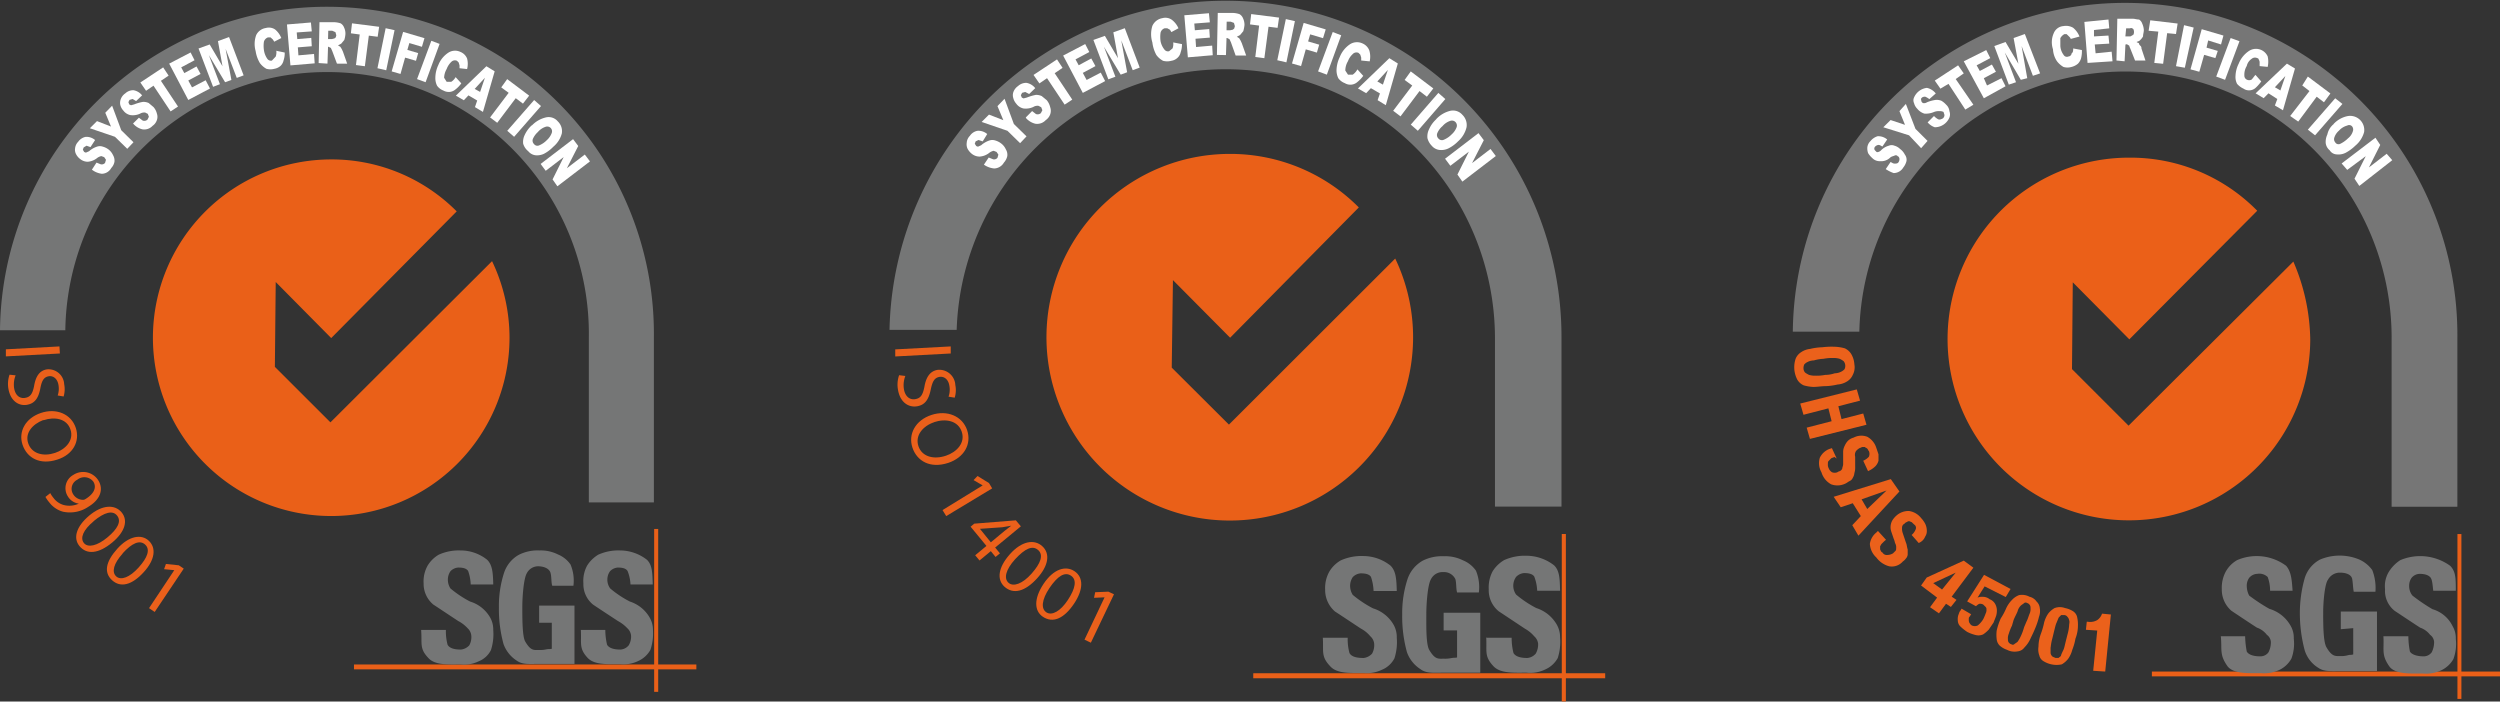 <svg xmlns="http://www.w3.org/2000/svg" viewBox="0 0 353.62 99.23"><rect x="0" y="0" width="353.62" height="99.23" fill="#333333" stroke="none"/><defs><style>.cls-1,.cls-2{fill:#ea6018;}.cls-1,.cls-3,.cls-4,.cls-7,.cls-8{fill-rule:evenodd;}.cls-3{fill:#757676;}.cls-4,.cls-5{fill:#fff;}.cls-6{fill:#ea601b;}.cls-7{fill:#eb6018;}.cls-8{fill:#767676;}.cls-9{fill:#eb611b;}</style></defs><g id="Capa_2" data-name="Capa 2"><g id="Capa_1-2" data-name="Capa 1"><path class="cls-1" d="M72.07,47.82A25.22,25.22,0,1,1,46.85,22.55,24.92,24.92,0,0,1,64.6,29.9L46.85,47.82,39,39.89l-.12,12,7.86,7.85L69.6,36.94a25.08,25.08,0,0,1,2.47,10.88"></path><rect class="cls-2" x="50.07" y="93.99" width="48.43" height="0.69"></rect><rect class="cls-2" x="92.53" y="74.82" width="0.57" height="23.04"></rect><path class="cls-3" d="M76.26,88.08V85.66h5v8.25c-2,0-1.66,0-2.5,0H76.19c-1.3,0-2.3.13-3.12-.48a4.64,4.64,0,0,1-1.85-2.34,18.68,18.68,0,0,1-.65-5.18,15.11,15.11,0,0,1,.73-4.89,4.54,4.54,0,0,1,2.1-2.55,5.89,5.89,0,0,1,2.91-.61,5.42,5.42,0,0,1,2.62.57,4,4,0,0,1,1.77,1.42,5.87,5.87,0,0,1,.41,3h-3c-.16-.57-.08-1.26-.24-1.82s-.81-.89-1.66-.93a1.8,1.8,0,0,0-1.7,1c-.43.73-.63,3.23-.63,4.81s0,4.08.4,4.81c.8,1.38,1.25,1.22,2,1.22a3.92,3.92,0,0,0,1-.09c.49-.08.32,0,.77-.08V88.08Z"></path><path class="cls-3" d="M82.2,89.1h3.42a9.19,9.19,0,0,0,.25,2.1c.36.6,1.29.68,1.89.68a1.63,1.63,0,0,0,1.17-.6,2.4,2.4,0,0,0,.33-1.42,1.63,1.63,0,0,0-.53-1,5.19,5.19,0,0,0-1.29-1c.41.28-3.27-2.14-3.55-2.34a3.69,3.69,0,0,1-1.37-3A4.54,4.54,0,0,1,83.05,80a4.71,4.71,0,0,1,1.57-1.54,6.92,6.92,0,0,1,3.11-.6,6.2,6.2,0,0,1,3.79,1.33c.73.73.76,1.77.81,3.48H89.18a5.82,5.82,0,0,0-.41-1.9c-.28-.45-.92-.49-1.41-.49a1.67,1.67,0,0,0-1.08.53,2,2,0,0,0-.37,1.13,2.06,2.06,0,0,0,.4,1.29,14.35,14.35,0,0,0,2.79,1.86,5,5,0,0,1,2.82,2.31,3.47,3.47,0,0,1,.44,1.73A7.26,7.26,0,0,1,92,91.92a3.7,3.7,0,0,1-1.73,1.58,4.74,4.74,0,0,1-2.58.44c-1.82,0-3.67.13-4.61-.93-1.21-1.33-.81-2-.92-3.91"></path><path class="cls-3" d="M59.6,89.1h3.47a7.43,7.43,0,0,0,.24,2.1c.33.6,1.25.68,1.89.68a1.85,1.85,0,0,0,1.18-.6,2.37,2.37,0,0,0,.28-1.42,1.62,1.62,0,0,0-.52-1,4.81,4.81,0,0,0-1.29-1c.4.28-3.23-2.14-3.55-2.34a3.81,3.81,0,0,1-1.38-3A4.57,4.57,0,0,1,60.49,80a4.45,4.45,0,0,1,1.57-1.54,6.85,6.85,0,0,1,3.07-.6,6,6,0,0,1,3.79,1.33c.72.73.81,1.77.85,3.48H66.58a6.32,6.32,0,0,0-.36-1.9c-.28-.45-.93-.49-1.41-.49a1.63,1.63,0,0,0-1.1.53,2.08,2.08,0,0,0-.36,1.13,2.32,2.32,0,0,0,.36,1.29,15,15,0,0,0,2.79,1.86,4.91,4.91,0,0,1,2.86,2.31,3.46,3.46,0,0,1,.41,1.73,7.26,7.26,0,0,1-.33,2.83,3.29,3.29,0,0,1-1.73,1.58,4.64,4.64,0,0,1-2.54.44c-1.82,0-3.67.13-4.6-.93-1.26-1.33-.85-2-1-3.91"></path><path class="cls-3" d="M92.49,71.06s0-23,0-23.37A46.22,46.22,0,0,0,0,46.72H9.24a37,37,0,0,1,74.05,1V71.06Z"></path><path class="cls-4" d="M13,24l.65-1,.6.24a.61.61,0,0,0,.61-.2l.13-.44-.25-.37-.4-.15a1.44,1.44,0,0,0-.65.31,2.43,2.43,0,0,1-1.29.49,1.73,1.73,0,0,1-1.09-.41,2,2,0,0,1-.56-.68,1.32,1.32,0,0,1-.13-.81,1.55,1.55,0,0,1,.44-.93,1.7,1.7,0,0,1,1.05-.69,1.88,1.88,0,0,1,1.34.45l-.65,1-.56-.2-.41.25-.11.32.19.32.24.09.45-.2a3.09,3.09,0,0,1,1.13-.65,1.22,1.22,0,0,1,.8,0,2.39,2.39,0,0,1,.82.4,2.14,2.14,0,0,1,.64.81,1.52,1.52,0,0,1,.2.93,1.73,1.73,0,0,1-.45.88,1.56,1.56,0,0,1-1.33.82A2.86,2.86,0,0,1,13,24"></path><polygon class="cls-4" points="12.71 18.14 13.72 17.13 15.7 17.9 14.89 15.95 15.86 14.95 17.15 18.42 18.88 20.12 18 21.05 16.26 19.35 12.71 18.14"></polygon><path class="cls-4" d="M18.8,17.49l.85-.84.53.4a.66.66,0,0,0,.68-.13l.2-.4-.15-.41-.37-.19a1.14,1.14,0,0,0-.73.16,2.48,2.48,0,0,1-1.37.2,1.67,1.67,0,0,1-1-.65,1.75,1.75,0,0,1-.42-.77,1.43,1.43,0,0,1,.05-.8,1.69,1.69,0,0,1,.65-.85,1.65,1.65,0,0,1,1.16-.45,2,2,0,0,1,1.22.73l-.85.81L18.76,14l-.44.13-.16.32.12.32.25.12.44-.12a6.31,6.31,0,0,1,1.25-.36,1.83,1.83,0,0,1,.81.16l.68.57a2.15,2.15,0,0,1,.48.92,1.4,1.4,0,0,1,0,.93,1.59,1.59,0,0,1-.61.81,1.6,1.6,0,0,1-1.46.49,2.49,2.49,0,0,1-1.29-.81"></path><polygon class="cls-4" points="19.85 11.67 23.08 9.53 23.85 10.7 22.76 11.43 25.18 15.07 24.13 15.76 21.71 12.12 20.66 12.84 19.85 11.67"></polygon><polygon class="cls-4" points="23.93 9 26.96 7.42 27.52 8.52 25.63 9.53 26.07 10.34 27.8 9.4 28.37 10.46 26.63 11.39 27.16 12.36 29.09 11.35 29.7 12.52 26.63 14.14 23.93 9"></polygon><polygon class="cls-4" points="28.08 6.86 29.66 6.29 31.47 9.37 30.83 5.81 32.4 5.24 34.46 10.66 33.49 11.02 31.91 6.91 32.73 11.31 31.84 11.63 29.54 7.79 31.11 11.91 30.14 12.28 28.08 6.86"></polygon><path class="cls-4" d="M39.06,7.18l1.21.25a3.12,3.12,0,0,1-.16,1.12,1.49,1.49,0,0,1-.44.78,1.78,1.78,0,0,1-.85.4,2.13,2.13,0,0,1-1.14,0,2.91,2.91,0,0,1-.92-.81,4.65,4.65,0,0,1-.6-1.7,3.65,3.65,0,0,1,.08-2.26,1.81,1.81,0,0,1,1.37-1,1.57,1.57,0,0,1,1.29.2,3,3,0,0,1,.89,1.22l-1,.52-.2-.32-.32-.29-.37,0a.92.92,0,0,0-.57.61,4,4,0,0,0,0,1.17,2.83,2.83,0,0,0,.49,1.26.63.63,0,0,0,.64.24L39,8a1.85,1.85,0,0,0,.08-.86"></path><polygon class="cls-4" points="40.59 3.46 43.98 3.18 44.1 4.44 41.97 4.59 42.05 5.53 44.03 5.36 44.1 6.54 42.13 6.7 42.21 7.83 44.42 7.63 44.51 8.96 41.08 9.25 40.59 3.46"></polygon><path class="cls-4" d="M45.07,8.92l.12-5.78,2.11,0a3.47,3.47,0,0,1,.88.16,1.15,1.15,0,0,1,.48.57,2,2,0,0,1,.2.93,3.47,3.47,0,0,1-.16.85l-.43.52-.46.25.33.2.2.32.17.37.6,1.7L47.66,9,47,7.23l-.2-.45-.32-.16H46.4L46.32,9ZM46.4,5.53h.53l.37-.09.19-.15L47.57,5l-.12-.45L47,4.35h-.57Z"></path><polygon class="cls-4" points="49.79 3.3 53.63 3.79 53.42 5.2 52.17 5.04 51.61 9.37 50.35 9.2 50.88 4.88 49.63 4.71 49.79 3.3"></polygon><polygon class="cls-4" points="54.55 3.99 55.81 4.27 54.63 9.94 53.39 9.65 54.55 3.99"></polygon><polygon class="cls-4" points="57.02 4.51 60.04 5.4 59.68 6.62 57.9 6.09 57.62 7.06 59.15 7.51 58.84 8.6 57.3 8.15 56.65 10.46 55.4 10.1 57.02 4.51"></polygon><polygon class="cls-4" points="61.01 5.77 62.18 6.21 60.2 11.63 58.99 11.19 61.01 5.77"></polygon><path class="cls-4" d="M64.44,10.9l.81.89a3.92,3.92,0,0,1-.81.85,1.48,1.48,0,0,1-.81.36,1.58,1.58,0,0,1-.93-.2,1.93,1.93,0,0,1-.88-.68,2.47,2.47,0,0,1-.24-1.18A4.33,4.33,0,0,1,62,9.2a3.7,3.7,0,0,1,1.45-1.77,1.75,1.75,0,0,1,1.69-.08,1.69,1.69,0,0,1,.93.93,3,3,0,0,1,0,1.49L65,9.65l0-.4-.12-.41-.24-.24a.71.71,0,0,0-.81.16,2.63,2.63,0,0,0-.65,1A2.64,2.64,0,0,0,62.82,11l.36.57.65,0a1.84,1.84,0,0,0,.61-.65"></path><path class="cls-4" d="M67.5,14.22l-1.24-.73-.65.69-1.13-.65L68.8,9.37l1.17.72-1.66,5.74-1.13-.68ZM67.91,13l.68-2-1.45,1.58Z"></path><polygon class="cls-4" points="71.74 11.19 74.85 13.53 73.97 14.66 72.95 13.89 70.33 17.37 69.32 16.61 71.95 13.13 70.9 12.36 71.74 11.19"></polygon><rect class="cls-5" x="71.24" y="16.1" width="5.78" height="1.29" transform="translate(12.74 61.54) rotate(-48.84)"></rect><path class="cls-4" d="M75.25,17.73a4,4,0,0,1,2-1.13,1.68,1.68,0,0,1,1.65.57,1.91,1.91,0,0,1,.57,1.7,3.7,3.7,0,0,1-1.21,1.89,5.09,5.09,0,0,1-1.33,1,2.29,2.29,0,0,1-1.21.2,1.58,1.58,0,0,1-1-.57A2.15,2.15,0,0,1,74,20.32a2.19,2.19,0,0,1,.21-1.21,4.29,4.29,0,0,1,1-1.38m.89.93a2.83,2.83,0,0,0-.73,1,.68.68,0,0,0,.17.72.59.59,0,0,0,.68.2,3.21,3.21,0,0,0,1.13-.76,2.57,2.57,0,0,0,.69-1,.68.68,0,0,0-.85-.89,2.46,2.46,0,0,0-1.09.72"></path><polygon class="cls-4" points="81.06 19.68 81.79 20.65 80.18 23.8 82.72 21.86 83.45 22.83 78.84 26.35 78.16 25.38 79.73 22.22 77.19 24.16 76.47 23.19 81.06 19.68"></polygon><path class="cls-6" d="M8.47,50l-7.64.41,0-1L8.41,49Z"></path><path class="cls-6" d="M2.21,53.09A3.5,3.5,0,0,0,2,54.92c.17,1,.79,1.49,1.55,1.36s1.05-.59,1.27-1.67c.22-1.31.73-2.18,1.79-2.36a2.22,2.22,0,0,1,2.47,2.1A3.65,3.65,0,0,1,9,56.08l-.84-.14a3,3,0,0,0,.11-1.49c-.17-1-.85-1.32-1.37-1.23-.7.12-1,.63-1.2,1.75-.27,1.35-.78,2.1-1.89,2.29S1.5,56.77,1.19,55a4,4,0,0,1,.16-2Z"></path><path class="cls-6" d="M8.13,65c-2.5.83-4.32-.24-4.94-2.09s.4-3.76,2.6-4.5,4.29.17,4.93,2.11S10.28,64.32,8.13,65Zm-2-5.59C4.59,60,3.48,61.26,4,62.73s2.14,1.88,3.79,1.33c1.44-.48,2.7-1.74,2.18-3.3S7.74,58.91,6.15,59.44Z"></path><path class="cls-6" d="M7.11,69.75a3.55,3.55,0,0,0,.45.67,2.68,2.68,0,0,0,1.41,1,3.19,3.19,0,0,0,2.18-.18l0,0a2.17,2.17,0,0,1-1.58-1.07,2.15,2.15,0,0,1,.81-3,2.53,2.53,0,0,1,3.54.8c.78,1.29.22,2.72-1.39,3.69a4.67,4.67,0,0,1-3.62.72,3.66,3.66,0,0,1-1.95-1.33,4.86,4.86,0,0,1-.53-.76Zm3.82-1.89a1.43,1.43,0,0,0-.61,2,1.65,1.65,0,0,0,1.41.84.68.68,0,0,0,.36-.11c1.08-.66,1.66-1.55,1.12-2.45A1.59,1.59,0,0,0,10.93,67.86Z"></path><path class="cls-6" d="M15.87,76.74c-1.93,1.59-3.59,1.76-4.63.5-.91-1.11-.49-2.73,1.37-4.3s3.63-1.62,4.59-.47S17.68,75.24,15.87,76.74Zm-2.63-3c-1.48,1.22-1.94,2.37-1.37,3.07s1.88.41,3.33-.8,2-2.27,1.37-3.07S14.78,72.44,13.24,73.72Z"></path><path class="cls-6" d="M20.35,80.91c-1.68,1.86-3.3,2.26-4.5,1.16s-.89-2.63.74-4.45S20,75.49,21.06,76.5,21.93,79.17,20.35,80.91Zm-3-2.61c-1.29,1.42-1.58,2.62-.91,3.23s1.91.14,3.17-1.26,1.68-2.54.92-3.24S18.66,76.81,17.32,78.3Z"></path><path class="cls-6" d="M24.65,80.65h0l-1.44-.14.26-.74,1.82.19.7.47-4.11,6.13-.8-.54Z"></path><path class="cls-1" d="M199.88,47.77a25.93,25.93,0,1,1-25.93-26,25.61,25.61,0,0,1,18.25,7.57L174,47.77l-8.09-8.15L165.74,52l8.09,8.06,23.52-23.49a25.85,25.85,0,0,1,2.53,11.19"></path><rect class="cls-2" x="177.27" y="95.23" width="49.78" height="0.71"></rect><rect class="cls-2" x="220.91" y="75.53" width="0.58" height="23.69"></rect><path class="cls-3" d="M204.2,89.16V86.67h5.18v8.48c-2,0-1.7,0-2.57,0h-2.7c-1.33,0-2.36.13-3.19-.5a4.71,4.71,0,0,1-1.91-2.4,19,19,0,0,1-.67-5.33,15.43,15.43,0,0,1,.75-5,4.72,4.72,0,0,1,2.16-2.62,6.07,6.07,0,0,1,3-.62,5.54,5.54,0,0,1,2.69.58,4.12,4.12,0,0,1,1.83,1.46,6.09,6.09,0,0,1,.41,3.08H206.1c-.16-.59-.08-1.3-.24-1.88a1.78,1.78,0,0,0-1.71-1,1.84,1.84,0,0,0-1.74,1c-.45.75-.66,3.33-.66,5s-.05,4.2.41,5c.83,1.41,1.29,1.25,2.08,1.25a4.26,4.26,0,0,0,1.08-.09c.49-.08.32,0,.78-.08V89.17h-1.9Z"></path><path class="cls-3" d="M210.3,90.21h3.52a8.52,8.52,0,0,0,.26,2.16c.36.62,1.32.7,1.94.7a1.74,1.74,0,0,0,1.21-.62,2.59,2.59,0,0,0,.33-1.45,1.67,1.67,0,0,0-.55-1,4.83,4.83,0,0,0-1.32-1.08L212,86.47a3.83,3.83,0,0,1-1.42-3.12,4.84,4.84,0,0,1,.55-2.54,4.79,4.79,0,0,1,1.62-1.58,7.1,7.1,0,0,1,3.19-.62,6.39,6.39,0,0,1,3.9,1.37c.75.75.79,1.83.83,3.58h-3.24a6.18,6.18,0,0,0-.41-2c-.29-.46-1-.5-1.46-.5a1.78,1.78,0,0,0-1.11.54,2.15,2.15,0,0,0,0,2.5,15.24,15.24,0,0,0,2.86,1.91,5.14,5.14,0,0,1,2.91,2.37,3.57,3.57,0,0,1,.45,1.79,7.48,7.48,0,0,1-.33,2.91,3.75,3.75,0,0,1-1.78,1.62,4.9,4.9,0,0,1-2.66.45c-1.87,0-3.77.13-4.73-1-1.25-1.37-.83-2.08-.95-4"></path><path class="cls-3" d="M187.06,90.21h3.57a7.39,7.39,0,0,0,.25,2.16c.33.62,1.28.7,2,.7a1.9,1.9,0,0,0,1.2-.62,2.49,2.49,0,0,0,.29-1.45,1.62,1.62,0,0,0-.54-1,4.37,4.37,0,0,0-1.32-1.08c.41.28-3.33-2.21-3.66-2.41a4,4,0,0,1-1.41-3.12,4.77,4.77,0,0,1,.59-2.54,4.51,4.51,0,0,1,1.61-1.58,7.08,7.08,0,0,1,3.16-.62,6.23,6.23,0,0,1,3.9,1.37c.74.75.83,1.83.87,3.58h-3.28a7,7,0,0,0-.37-2c-.29-.46-1-.5-1.46-.5a1.71,1.71,0,0,0-1.12.54,2.22,2.22,0,0,0-.37,1.17,2.46,2.46,0,0,0,.37,1.33,15.68,15.68,0,0,0,2.87,1.91,5.08,5.08,0,0,1,2.94,2.37,3.56,3.56,0,0,1,.42,1.79,7.48,7.48,0,0,1-.33,2.91,3.46,3.46,0,0,1-1.78,1.62,4.84,4.84,0,0,1-2.62.45c-1.87,0-3.78.13-4.73-1-1.29-1.37-.87-2.08-1-4"></path><path class="cls-3" d="M220.87,71.66s0-23.69,0-24a47.53,47.53,0,0,0-95.05-1h9.5a38.08,38.08,0,0,1,76.14,1v24Z"></path><path class="cls-4" d="M139.18,23.28l.67-1,.62.25a.61.61,0,0,0,.62-.21l.13-.45-.26-.38-.41-.16a1.56,1.56,0,0,0-.66.32,2.45,2.45,0,0,1-1.33.5,1.79,1.79,0,0,1-1.12-.41,2.31,2.31,0,0,1-.58-.7,1.47,1.47,0,0,1-.12-.83,1.53,1.53,0,0,1,.45-1,1.66,1.66,0,0,1,1.08-.71,1.93,1.93,0,0,1,1.37.46L139,20l-.59-.2L138,20l-.12.33.21.33.24.09.46-.21a3.36,3.36,0,0,1,1.16-.67,1.31,1.31,0,0,1,.83,0,2.5,2.5,0,0,1,.83.42,2.09,2.09,0,0,1,.66.83,1.45,1.45,0,0,1,.21.95A2,2,0,0,1,142,23a1.64,1.64,0,0,1-1.37.83,3,3,0,0,1-1.46-.54"></path><polygon class="cls-4" points="138.85 17.25 139.89 16.21 141.92 17 141.09 15.01 142.09 13.97 143.41 17.54 145.2 19.29 144.29 20.25 142.5 18.5 138.85 17.25"></polygon><path class="cls-4" d="M145.12,16.59l.87-.88.54.42a.69.69,0,0,0,.7-.13l.21-.41-.16-.42-.38-.2a1.11,1.11,0,0,0-.74.16,2.56,2.56,0,0,1-1.41.21,1.71,1.71,0,0,1-1-.67,1.89,1.89,0,0,1-.42-.79,1.37,1.37,0,0,1,0-.83,1.74,1.74,0,0,1,.66-.87,1.71,1.71,0,0,1,1.2-.46,2,2,0,0,1,1.24.75l-.86.83-.55-.29-.45.12-.17.34.13.33.25.12.46-.12a7.06,7.06,0,0,1,1.28-.38,1.93,1.93,0,0,1,.83.17l.71.58a2.44,2.44,0,0,1,.49,1,1.5,1.5,0,0,1,0,1,1.69,1.69,0,0,1-.63.82,1.66,1.66,0,0,1-1.49.51,2.58,2.58,0,0,1-1.33-.83"></path><polygon class="cls-4" points="146.19 10.6 149.51 8.4 150.3 9.6 149.18 10.35 151.67 14.09 150.59 14.8 148.1 11.06 147.02 11.8 146.19 10.6"></polygon><polygon class="cls-4" points="150.38 7.86 153.5 6.23 154.08 7.36 152.13 8.4 152.58 9.23 154.36 8.27 154.95 9.35 153.16 10.31 153.7 11.31 155.7 10.27 156.32 11.47 153.16 13.14 150.38 7.86"></polygon><polygon class="cls-4" points="154.66 5.65 156.28 5.07 158.14 8.23 157.48 4.57 159.1 3.99 161.21 9.56 160.22 9.93 158.6 5.7 159.43 10.22 158.52 10.56 156.15 6.61 157.77 10.85 156.77 11.22 154.66 5.65"></polygon><path class="cls-4" d="M165.94,6l1.25.24A3.4,3.4,0,0,1,167,7.4a1.44,1.44,0,0,1-.46.79,1.62,1.62,0,0,1-.86.41,2.24,2.24,0,0,1-1.17,0,2.83,2.83,0,0,1-.95-.83A4.94,4.94,0,0,1,163,6,3.94,3.94,0,0,1,163,3.66a1.89,1.89,0,0,1,1.41-1.09,1.58,1.58,0,0,1,1.33.22A3,3,0,0,1,166.69,4l-1,.54-.2-.33L165.11,4l-.37,0a.87.87,0,0,0-.58.62,4.29,4.29,0,0,0,0,1.21A2.71,2.71,0,0,0,164.7,7a.63.63,0,0,0,.66.25l.5-.41a1.77,1.77,0,0,0,.08-.87"></path><polygon class="cls-4" points="167.52 2.16 171 1.87 171.13 3.16 168.93 3.33 169.01 4.28 171.05 4.11 171.13 5.32 169.1 5.48 169.18 6.65 171.46 6.45 171.54 7.81 168.02 8.11 167.52 2.16"></polygon><path class="cls-4" d="M172.13,7.77l.12-5.94,2.16,0a3.27,3.27,0,0,1,.91.17,1.17,1.17,0,0,1,.5.58,2.22,2.22,0,0,1,.21.95,4.74,4.74,0,0,1-.17.88l-.45.54-.46.25.33.21.2.33.17.37.62,1.75-1.49,0L174.12,6l-.21-.46-.33-.16h-.09l-.08,2.41Zm1.36-3.49H174l.38-.08.2-.17.09-.33-.13-.46-.45-.17h-.58Z"></path><polygon class="cls-4" points="176.98 1.99 180.92 2.49 180.71 3.94 179.43 3.78 178.84 8.23 177.56 8.06 178.1 3.62 176.81 3.45 176.98 1.99"></polygon><polygon class="cls-4" points="181.88 2.7 183.16 2.99 181.96 8.82 180.67 8.52 181.88 2.7"></polygon><polygon class="cls-4" points="184.4 3.24 187.52 4.16 187.14 5.4 185.32 4.86 185.03 5.86 186.6 6.32 186.27 7.44 184.7 6.98 184.03 9.35 182.75 8.98 184.4 3.24"></polygon><polygon class="cls-4" points="188.51 4.53 189.71 4.99 187.68 10.56 186.44 10.1 188.51 4.53"></polygon><path class="cls-4" d="M192,9.81l.83.92a4.36,4.36,0,0,1-.83.87,1.5,1.5,0,0,1-1.78.16,2,2,0,0,1-.92-.7,2.56,2.56,0,0,1-.25-1.21,4.6,4.6,0,0,1,.46-1.79A3.83,3.83,0,0,1,191,6.23a1.84,1.84,0,0,1,1.74-.08,1.78,1.78,0,0,1,.95,1,3.06,3.06,0,0,1,.05,1.53l-1.2-.12,0-.41-.13-.42-.25-.25a.71.71,0,0,0-.82.17,2.51,2.51,0,0,0-.67,1,2.62,2.62,0,0,0-.38,1.33l.38.58.67,0a2.15,2.15,0,0,0,.62-.67"></path><path class="cls-4" d="M195.19,13.22l-1.28-.75-.67.71-1.16-.67,4.44-4.28,1.2.75-1.7,5.9-1.16-.71Zm.42-1.25.7-2.08-1.49,1.63Z"></path><polygon class="cls-4" points="199.55 10.1 202.74 12.51 201.83 13.68 200.79 12.88 198.1 16.46 197.06 15.67 199.76 12.1 198.68 11.31 199.55 10.1"></polygon><polygon class="cls-4" points="203.45 13.14 204.44 14.01 200.55 18.5 199.55 17.63 203.45 13.14"></polygon><path class="cls-4" d="M203.16,16.84a4,4,0,0,1,2-1.17,1.76,1.76,0,0,1,1.7.58,2,2,0,0,1,.58,1.75A3.85,3.85,0,0,1,206.23,20a5.11,5.11,0,0,1-1.37,1,2.31,2.31,0,0,1-1.24.21,1.68,1.68,0,0,1-1.09-.58,2.39,2.39,0,0,1-.62-1.08,2.25,2.25,0,0,1,.22-1.25,4.12,4.12,0,0,1,1-1.41m.91.95a2.65,2.65,0,0,0-.74,1,.69.69,0,0,0,.16.75.64.64,0,0,0,.71.2,3.33,3.33,0,0,0,1.16-.78,2.56,2.56,0,0,0,.7-1,.71.71,0,0,0-.16-.75.7.7,0,0,0-.71-.17,2.46,2.46,0,0,0-1.12.75"></path><polygon class="cls-4" points="209.13 18.83 209.88 19.83 208.22 23.07 210.83 21.07 211.58 22.07 206.85 25.69 206.15 24.69 207.77 21.45 205.15 23.45 204.4 22.45 209.13 18.83"></polygon><path class="cls-6" d="M134.48,50l-7.85.42,0-1,7.85-.42Z"></path><path class="cls-6" d="M128.06,53.18a3.57,3.57,0,0,0-.2,1.88c.17,1,.81,1.53,1.59,1.4s1.07-.6,1.3-1.72c.23-1.34.76-2.23,1.85-2.42a2.27,2.27,0,0,1,2.53,2.15,3.59,3.59,0,0,1-.09,1.78l-.87-.14a3,3,0,0,0,.12-1.53c-.17-1.06-.87-1.36-1.4-1.27-.73.13-1,.66-1.24,1.8-.29,1.4-.8,2.17-1.94,2.36s-2.38-.5-2.69-2.33a4,4,0,0,1,.16-2.07Z"></path><path class="cls-6" d="M134.14,65.47c-2.57.85-4.45-.26-5.08-2.16s.42-3.86,2.67-4.61,4.41.16,5.07,2.15S136.35,64.73,134.14,65.47Zm-2-5.75c-1.59.53-2.74,1.87-2.23,3.39s2.2,1.92,3.89,1.35c1.48-.49,2.77-1.78,2.24-3.38S133.74,59.17,132.1,59.72Z"></path><path class="cls-6" d="M139,68.66v0l-1.29-.75.56-.58,1.62,1,.45.75L133.84,73l-.52-.85Z"></path><path class="cls-6" d="M137.94,78.54l1.59-1.32-2.24-2.72.52-.43,5.88-.47.71.85-3.64,3,.68.82-.62.51-.67-.82-1.6,1.32Zm2.21-1.83,1.95-1.62.94-.73,0,0c-.5.1-.87.16-1.27.22l-3.16.22h0Z"></path><path class="cls-6" d="M146.71,81.79c-1.73,1.91-3.39,2.32-4.64,1.19-1.09-1-.9-2.7.77-4.58s3.45-2.18,4.59-1.14S148.33,80,146.71,81.79Zm-3.13-2.68c-1.32,1.46-1.62,2.7-.93,3.32s2,.14,3.27-1.3,1.72-2.61.93-3.32S145,77.57,143.58,79.11Z"></path><path class="cls-6" d="M151.92,85.39c-1.44,2.14-3,2.79-4.41,1.85-1.23-.83-1.29-2.55.09-4.64s3.11-2.66,4.39-1.8S153.27,83.38,151.92,85.39Zm-3.48-2.21c-1.09,1.64-1.22,2.91-.44,3.43s2-.15,3.05-1.75,1.32-2.84.44-3.43S149.6,81.47,148.44,83.18Z"></path><path class="cls-6" d="M156.24,84.49h0l-1.49.07.16-.79,1.87-.08.79.37-3.27,6.85-.9-.43Z"></path><g id="Livello_1" data-name="Livello 1"><path class="cls-7" d="M326.78,48a25.65,25.65,0,1,1-25.59-25.7h0a25.11,25.11,0,0,1,18.09,7.51L301.19,48l-8-8.07-.11,12.28,8,8L324.39,37a28.72,28.72,0,0,1,2.39,11Z"></path><polygon class="cls-7" points="353.62 95.67 304.38 95.67 304.38 94.99 353.62 94.99 353.62 95.67"></polygon><polygon class="cls-7" points="348.16 98.86 347.6 98.86 347.6 75.54 348.16 75.54 348.16 98.86"></polygon><path class="cls-8" d="M331.1,89v-2.5h5.12v8.42H331.1c-1.36,0-2.38.11-3.18-.46A4.43,4.43,0,0,1,326,92a20.37,20.37,0,0,1-.69-5.23,18.13,18.13,0,0,1,.69-5,4.46,4.46,0,0,1,2.16-2.62,7.18,7.18,0,0,1,5.57,0,4.63,4.63,0,0,1,1.82,1.48,7,7,0,0,1,.45,3.07h-3.07c-.11-.57-.11-1.25-.22-1.82S331.9,81,331,81a1.89,1.89,0,0,0-1.71,1c-.45.57-.68,3.07-.68,4.66s0,4.09.46,4.89c.79,1.36,1.25,1.25,2,1.25a3.26,3.26,0,0,0,1-.11c.45-.12.34,0,.79-.12V88.85Z"></path><path class="cls-8" d="M337.13,90h3.53a10.89,10.89,0,0,0,.22,2.16c.35.57,1.37.68,1.94.68a1.42,1.42,0,0,0,1.14-.57,3.23,3.23,0,0,0,.34-1.48,1.36,1.36,0,0,0-.57-1,3.08,3.08,0,0,0-1.37-1c.46.34-3.29-2.16-3.64-2.39a3.59,3.59,0,0,1-1.36-3.07,3.87,3.87,0,0,1,.57-2.5,5.28,5.28,0,0,1,1.59-1.6,7.24,7.24,0,0,1,7.05.8c.8.8.8,1.82.8,3.53h-3.19c-.11-.8-.11-1.6-.45-1.94s-.91-.45-1.48-.45a1.54,1.54,0,0,0-1.14.57,1.89,1.89,0,0,0-.34,1.13,2.15,2.15,0,0,0,.46,1.37,25.75,25.75,0,0,0,2.84,1.93,4.57,4.57,0,0,1,2.84,2.39,3.36,3.36,0,0,1,.46,1.82,6.19,6.19,0,0,1-.34,2.84,3.93,3.93,0,0,1-1.71,1.59,5.07,5.07,0,0,1-2.62.46c-1.82,0-3.75.11-4.66-.91-1.25-1.71-.79-2.39-.91-4.32Z"></path><path class="cls-8" d="M314.05,90h3.52a13.2,13.2,0,0,0,.23,2.16c.34.57,1.25.68,1.93.68a1.41,1.41,0,0,0,1.14-.57,3.11,3.11,0,0,0,.34-1.48,1.36,1.36,0,0,0-.57-1,3.05,3.05,0,0,0-1.36-1c.45.34-3.3-2.16-3.64-2.39a3.91,3.91,0,0,1-1.37-3.07,4.8,4.8,0,0,1,.57-2.5,4.28,4.28,0,0,1,1.59-1.6,7,7,0,0,1,6.94.8c.68.8.8,1.82.91,3.53H321.1a5.49,5.49,0,0,0-.34-1.94,1.7,1.7,0,0,0-1.48-.45,1.54,1.54,0,0,0-1.14.57,1.89,1.89,0,0,0-.34,1.13,3,3,0,0,0,.34,1.37A25.75,25.75,0,0,0,321,86.12a5.1,5.1,0,0,1,3,2.39,3.35,3.35,0,0,1,.45,1.82,6.06,6.06,0,0,1-.34,2.84,3.85,3.85,0,0,1-1.7,1.59,5.08,5.08,0,0,1-2.62.46c-1.82,0-3.75.11-4.66-.91-1.25-1.71-.8-2.39-1-4.32Z"></path><path class="cls-8" d="M347.59,71.68V47.91a47,47,0,1,0-94-1H263a37.65,37.65,0,0,1,75.29,1V71.68Z"></path><path class="cls-4" d="M266.74,23.91l.68-1c.23.11.34.23.57.23s.45,0,.57-.23a.7.7,0,0,0,.11-.46c0-.11-.11-.34-.23-.34A.34.34,0,0,0,268,22c-.23.11-.46.11-.69.34a1.81,1.81,0,0,1-1.36.46,1.47,1.47,0,0,1-1.14-.46,3.12,3.12,0,0,1-.57-.68,2,2,0,0,1-.11-.8,1.44,1.44,0,0,1,.45-.91,2.06,2.06,0,0,1,1-.68,1.94,1.94,0,0,1,1.36.46l-.68,1c-.23-.12-.34-.23-.57-.23a.81.81,0,0,0-.45.23.4.4,0,0,0-.12.34c0,.11.12.23.23.34s.11.11.23.11a.86.86,0,0,0,.45-.22,2.46,2.46,0,0,1,1.14-.69,1,1,0,0,1,.8,0,1.82,1.82,0,0,1,.79.46,2.2,2.2,0,0,1,.68.8,1.2,1.2,0,0,1,.23.91,2.36,2.36,0,0,1-.45.91,1.59,1.59,0,0,1-1.37.79,5.09,5.09,0,0,1-1.13-.57Z"></path><polygon class="cls-4" points="266.39 18 267.42 16.98 269.46 17.66 268.67 15.72 269.58 14.7 270.94 18.23 272.65 19.93 271.74 20.96 270.03 19.14 266.39 18"></polygon><path class="cls-4" d="M272.65,17.32l.91-.91a2.36,2.36,0,0,0,.57.45c.23.12.45,0,.68-.11a.62.62,0,0,0,.23-.46c0-.11-.12-.34-.12-.45a1.14,1.14,0,0,0-.56-.12,1.86,1.86,0,0,0-.8.12,2.88,2.88,0,0,1-1.37.23,2.12,2.12,0,0,1-1-.69,1.71,1.71,0,0,1-.45-.79.93.93,0,0,1,0-.8,2.25,2.25,0,0,1,1.82-1.36,2.17,2.17,0,0,1,1.25.79l-.91.8a2.59,2.59,0,0,0-.57-.34.72.72,0,0,0-.46.11c-.11.12-.22.23-.11.34a.41.41,0,0,0,.11.34c.12.12.12.12.23.12a.68.68,0,0,0,.46-.12,5.16,5.16,0,0,1,1.25-.34,1.82,1.82,0,0,1,.79.12,2.84,2.84,0,0,1,.68.56,1.41,1.41,0,0,1,.46.91,1.28,1.28,0,0,1,0,.91A2.25,2.25,0,0,1,273.67,18a2.29,2.29,0,0,1-1-.68Z"></path><polygon class="cls-4" points="273.67 11.4 276.97 9.24 277.77 10.38 276.63 11.18 279.13 14.81 277.99 15.5 275.61 11.86 274.47 12.54 273.67 11.4"></polygon><polygon class="cls-4" points="277.77 8.67 280.95 7.08 281.52 8.22 279.59 9.24 280.04 10.04 281.75 9.13 282.32 10.15 280.61 11.06 281.06 12.09 283.11 11.06 283.68 12.2 280.61 13.9 277.77 8.67"></polygon><polygon class="cls-4" points="282.09 6.51 283.68 5.94 285.5 9.02 284.82 5.38 286.41 4.81 288.57 10.38 287.55 10.72 285.95 6.51 286.75 11.06 285.84 11.29 283.57 7.42 285.16 11.63 284.14 11.97 282.09 6.51"></polygon><path class="cls-4" d="M293.23,6.85l1.25.23a4,4,0,0,1-.11,1.14,1.8,1.8,0,0,1-.45.79,2.24,2.24,0,0,1-.91.46,2,2,0,0,1-1.14,0,3.18,3.18,0,0,1-.91-.8,3.35,3.35,0,0,1-.57-1.7,3.13,3.13,0,0,1,.11-2.28,1.6,1.6,0,0,1,1.37-1,2,2,0,0,1,1.36.23,3.06,3.06,0,0,1,.91,1.25l-1.25.34c0-.11-.11-.23-.22-.34l-.35-.34H292a1.42,1.42,0,0,0-.57.57V6.51a2.35,2.35,0,0,0,.46,1.25.53.53,0,0,0,.68.23.49.49,0,0,0,.46-.45c.22-.12.22-.46.22-.69Z"></path><polygon class="cls-4" points="294.83 3.1 298.24 2.76 298.35 4.01 296.19 4.24 296.19 5.15 298.24 5.03 298.35 6.17 296.3 6.29 296.42 7.54 298.69 7.31 298.81 8.67 295.28 8.9 294.83 3.1"></polygon><path class="cls-4" d="M299.37,8.56l.12-5.91h2.16c.34,0,.57.11.91.11a1.07,1.07,0,0,1,.45.57,2.54,2.54,0,0,1,.23.91c0,.34-.11.57-.11.91a2.09,2.09,0,0,1-.46.57c-.11.11-.22.11-.45.22.11.12.34.12.34.23s.11.23.23.34a.43.43,0,0,1,.11.34l.57,1.71H302l-.68-1.71c-.12-.22-.12-.45-.23-.45s-.23-.23-.34-.11h-.11l-.12,2.38-1.14-.11Zm1.26-3.41h.56a.42.42,0,0,0,.35-.12c.11,0,.11-.11.22-.11a.93.93,0,0,0,0-.8c-.11-.11-.34-.22-.45-.11h-.57l-.11,1.14Z"></path><polygon class="cls-4" points="304.15 2.87 308.02 3.33 307.79 4.81 306.54 4.69 305.97 9.02 304.72 8.9 305.29 4.47 303.92 4.35 304.15 2.87"></polygon><polygon class="cls-4" points="308.93 3.56 310.29 3.9 309.04 9.58 307.79 9.36 308.93 3.56"></polygon><polygon class="cls-4" points="311.43 4.13 314.5 5.03 314.16 6.29 312.34 5.72 312.11 6.74 313.7 7.2 313.36 8.22 311.77 7.76 311.09 10.15 309.84 9.81 311.43 4.13"></polygon><polygon class="cls-4" points="315.52 5.38 316.77 5.83 314.73 11.29 313.48 10.83 315.52 5.38"></polygon><path class="cls-4" d="M319.05,10.61l.8.91a5.93,5.93,0,0,1-.8.91,1.39,1.39,0,0,1-1.71.11,2.69,2.69,0,0,1-.91-.68,2.12,2.12,0,0,1-.22-1.14A4.21,4.21,0,0,1,316.66,9a3.9,3.9,0,0,1,1.48-1.81,1.8,1.8,0,0,1,1.71-.12,1.82,1.82,0,0,1,.91.91,3.36,3.36,0,0,1,0,1.48l-1.14-.11V8.9a.64.64,0,0,0-.12-.45.24.24,0,0,0-.22-.23.73.73,0,0,0-.8.11,1.65,1.65,0,0,0-.68,1,2.38,2.38,0,0,0-.34,1.36.62.62,0,0,0,.34.57.74.74,0,0,0,.68,0c.23-.23.34-.46.57-.68Z"></path><path class="cls-4" d="M322.12,14l-1.25-.8-.68.69-1.14-.69L323.48,9l1.14.69-1.7,5.91-1.14-.68.34-.91Zm.45-1.25.69-2-1.48,1.59.79.46Z"></path><polygon class="cls-4" points="326.44 10.83 329.63 13.22 328.72 14.47 327.69 13.68 325.08 17.2 323.94 16.41 326.67 12.88 325.65 12.09 326.44 10.83"></polygon><polygon class="cls-4" points="330.31 13.9 331.33 14.7 327.46 19.14 326.44 18.34 330.31 13.9"></polygon><path class="cls-4" d="M330.08,17.54a3.71,3.71,0,0,1,2.05-1.13,2,2,0,0,1,2.27,2.27,3.79,3.79,0,0,1-1.25,1.93,6,6,0,0,1-1.36,1,2.23,2.23,0,0,1-1.25.23,1.21,1.21,0,0,1-1-.57,1.59,1.59,0,0,1-.57-1,2.44,2.44,0,0,1,.23-1.25,2.56,2.56,0,0,1,.91-1.48Zm.8.91a2.14,2.14,0,0,0-.69,1,.68.68,0,0,0,.12.68.54.54,0,0,0,.68.23,4.1,4.1,0,0,0,1.14-.8,2,2,0,0,0,.68-1,.71.71,0,0,0-.11-.68.55.55,0,0,0-.69-.12,2.41,2.41,0,0,0-1.13.68Z"></path><polygon class="cls-4" points="336 19.48 336.68 20.5 335.08 23.68 337.59 21.75 338.38 22.66 333.72 26.3 333.04 25.28 334.63 22.09 332.01 24.03 331.22 23.12 336 19.48"></polygon></g><g id="Livello_2" data-name="Livello 2"><path class="cls-9" d="M259.57,49.05a5.93,5.93,0,0,1,1.37.22,2.1,2.1,0,0,1,.91.8,3.29,3.29,0,0,1,.45,1.48,2.3,2.3,0,0,1-.23,1.48,2,2,0,0,1-.79.91,2.89,2.89,0,0,1-1.37.45,8.36,8.36,0,0,1-1.7.23c-.57,0-1.14.11-1.71.11a5.85,5.85,0,0,1-1.36-.22,2,2,0,0,1-.91-.8,3.79,3.79,0,0,1-.23-3,2,2,0,0,1,.79-.91,2.79,2.79,0,0,1,1.26-.45,8.18,8.18,0,0,1,1.7-.23A10.74,10.74,0,0,1,259.57,49.05Zm-3,1.93a2.07,2.07,0,0,0-.91.23,1.42,1.42,0,0,0-.45.34,1.27,1.27,0,0,0-.11.57.92.92,0,0,0,.22.57,3,3,0,0,0,.57.34,2.91,2.91,0,0,0,.91.11,6.28,6.28,0,0,0,1.37-.11,4.35,4.35,0,0,0,1.36-.23,2.07,2.07,0,0,0,.91-.23,1.66,1.66,0,0,0,.46-.34,1.06,1.06,0,0,0-.12-1.14,2.75,2.75,0,0,0-.57-.34,2.91,2.91,0,0,0-.91-.11,6.15,6.15,0,0,0-1.36.11,6,6,0,0,0-1.37.23Z"></path><path class="cls-9" d="M263.1,56.67l-3.07.79.45,1.82,3.07-.79.46,1.59-8,2-.46-1.59,3.53-.91-.46-1.82-3.52.91-.46-1.59,8-2Z"></path><path class="cls-9" d="M259.46,64.63c-.12.11-.34.11-.46.22l-.34.35c-.11.11-.11.22-.11.45a1.06,1.06,0,0,0,.11.57,1.13,1.13,0,0,0,.46.57,1,1,0,0,0,.79,0c.12-.12.34-.12.46-.23s.22-.23.22-.34.12-.34.12-.57V63.83a2,2,0,0,1,.23-.8,2.35,2.35,0,0,1,.45-.68,1.8,1.8,0,0,1,.8-.45,2.33,2.33,0,0,1,1.93-.12,2.7,2.7,0,0,1,1.25,1.48l.34,1v.91a1.86,1.86,0,0,1-.45.79,3.3,3.3,0,0,1-.8.57l-.23.11-.68-1.47a2.24,2.24,0,0,0,.8-.57,1,1,0,0,0,0-.8c-.12-.11-.12-.23-.23-.34s-.23-.11-.34-.23h-.34c-.12,0-.23.12-.34.12a1.87,1.87,0,0,0-.57.45,1,1,0,0,0-.12.8V66a2.58,2.58,0,0,1-.11.91,1.49,1.49,0,0,1-.23.68.88.88,0,0,1-.45.46c-.23.11-.34.23-.57.34a2.57,2.57,0,0,1-2.05.11,2.87,2.87,0,0,1-1.36-1.7,2.61,2.61,0,0,1-.23-2.05,2.49,2.49,0,0,1,1.36-1.25l.35-.11.68,1.47Z"></path><path class="cls-9" d="M268.67,69.52l-5.8,6.25L262,74.29,263.21,73l-1.14-1.82-1.7.57-1-1.48,8.08-2.5ZM264.12,72l2.73-2.62h0l-3.53,1.25Z"></path><path class="cls-9" d="M266.51,76.57l-.34.34c-.12.11-.12.23-.23.34v.46c.11.22.11.34.34.45a.68.68,0,0,0,.68.34,1.61,1.61,0,0,0,.8-.23l.34-.34c.11-.11.11-.22.11-.45a1.06,1.06,0,0,0-.11-.57c-.11-.23-.11-.46-.23-.68l-.34-1a2,2,0,0,1-.11-.79,2,2,0,0,1,.23-.8,3.05,3.05,0,0,1,.56-.68,2.57,2.57,0,0,1,1.82-.68,2.67,2.67,0,0,1,1.71,1,3.6,3.6,0,0,1,.57.8,2.13,2.13,0,0,1,.23.91,1.37,1.37,0,0,1-.23.91,1.56,1.56,0,0,1-.68.79l-.23.12-1-1.14a2,2,0,0,0,.57-.8.54.54,0,0,0-.22-.68l-.35-.34c-.11,0-.22-.12-.34-.12a.41.41,0,0,0-.34.12c-.11,0-.23.11-.34.23a.61.61,0,0,0-.34.56,2,2,0,0,0,.11.8l.46,1.37c.11.22.11.56.23.91v.68a.9.9,0,0,1-.23.57,1.76,1.76,0,0,1-.46.45,2.06,2.06,0,0,1-1.93.68,3.32,3.32,0,0,1-1.82-1.25,2.79,2.79,0,0,1-.91-1.93,2.49,2.49,0,0,1,.91-1.59l.23-.23,1.14,1.25Z"></path><path class="cls-9" d="M277.77,79.3l1.36,1-3.07,4.1.68.45-.79,1-.69-.45-1,1.36L273,85.89l1-1.36-2.27-1.71.8-1.13ZM276.63,81l-3.18,1.48,1.25.91L276.63,81Z"></path><path class="cls-9" d="M280.72,82.94l-1,1.59h0a1.76,1.76,0,0,1,.8-.11,1.5,1.5,0,0,1,.91.34,1.51,1.51,0,0,1,.79.68,2,2,0,0,1,.23.79,2.56,2.56,0,0,1-.11.91c-.12.35-.23.57-.35.91l-.68,1a4.62,4.62,0,0,1-.79.68,1.61,1.61,0,0,1-1,.11,5.39,5.39,0,0,1-1.25-.45,6.48,6.48,0,0,1-1-.8,1.2,1.2,0,0,1-.34-.79A2,2,0,0,1,277,87c.11-.23.11-.45.34-.68l.12-.23,1.36.8c-.11.11-.11.22-.23.34s-.11.23-.11.45a.89.89,0,0,0,.11.46c.12.11.12.23.34.34a1,1,0,0,0,.8,0,3.18,3.18,0,0,0,.8-.91,7.39,7.39,0,0,0,.34-.8,1,1,0,0,0,.11-.57.43.43,0,0,0-.11-.34l-.34-.34a.89.89,0,0,0-.57-.11,1.66,1.66,0,0,0-.46.34l-1.25-.68,2.39-3.76,3.75,2-.68,1.14Z"></path><path class="cls-9" d="M283.79,86a4.1,4.1,0,0,1,.8-1.14,2.64,2.64,0,0,1,1-.68,2.22,2.22,0,0,1,1.48.23,1.65,1.65,0,0,1,1,.68,1.42,1.42,0,0,1,.45.91,2.33,2.33,0,0,1-.11,1.25,10,10,0,0,1-.57,1.7c-.23.57-.46,1-.68,1.48a4.1,4.1,0,0,1-.8,1.14,1.36,1.36,0,0,1-1,.57,2.28,2.28,0,0,1-1.48-.23,3,3,0,0,1-1-.57,1.44,1.44,0,0,1-.45-.91,4.74,4.74,0,0,1,0-1.25,9.18,9.18,0,0,1,.57-1.7A9.29,9.29,0,0,0,283.79,86Zm.35,3.64a1.57,1.57,0,0,0-.12.79.67.67,0,0,0,.12.46c.11.11.22.22.34.22a.33.33,0,0,0,.45,0c.12-.11.34-.22.46-.34a4.62,4.62,0,0,0,.45-.79,7.35,7.35,0,0,0,.46-1.25l.34-.8c.23-.45.34-.91.45-1.14a1.57,1.57,0,0,0,.12-.79.67.67,0,0,0-.12-.46c-.11-.11-.22-.23-.34-.23a.35.35,0,0,0-.45,0c-.12.12-.34.23-.46.35a1.71,1.71,0,0,0-.45.79c-.12.34-.34.68-.57,1.25l-.23.8a7,7,0,0,0-.45,1.14Z"></path><path class="cls-9" d="M289.14,88.05a4.09,4.09,0,0,1,.57-1.25,3,3,0,0,1,.91-.79,2.15,2.15,0,0,1,1.48,0,3.26,3.26,0,0,1,1.13.45,1.33,1.33,0,0,1,.57.8,4.82,4.82,0,0,1,.12,1.25,5.11,5.11,0,0,1-.35,1.82,7.9,7.9,0,0,1-.45,1.59,4,4,0,0,1-.57,1.25,3.18,3.18,0,0,1-.91.8,3.36,3.36,0,0,1-1.48,0,3.48,3.48,0,0,1-1.13-.46,1.24,1.24,0,0,1-.57-.79,2.44,2.44,0,0,1-.12-1.25,5.32,5.32,0,0,1,.34-1.82A10.85,10.85,0,0,0,289.14,88.05Zm.91,3.53v.8a.81.81,0,0,0,.23.45c.11.11.22.11.45.23h.46c.11-.12.34-.23.34-.34s.23-.57.34-.8.23-.8.34-1.25l.23-.91a6.08,6.08,0,0,0,.23-1.25c0-.23.11-.57,0-.8a.88.88,0,0,0-.23-.45A.59.59,0,0,0,292,87h-.45l-.34.34c-.12.23-.23.57-.34.8s-.23.79-.35,1.25l-.22.91a6.91,6.91,0,0,0-.23,1.25Z"></path><path class="cls-9" d="M296.65,89.19l-1.6-.11.12-1.14h.11a2,2,0,0,0,1.37-.23,1.78,1.78,0,0,0,.68-.91l1.25.12-.8,8.07-1.7-.11Z"></path></g></g></g></svg>
